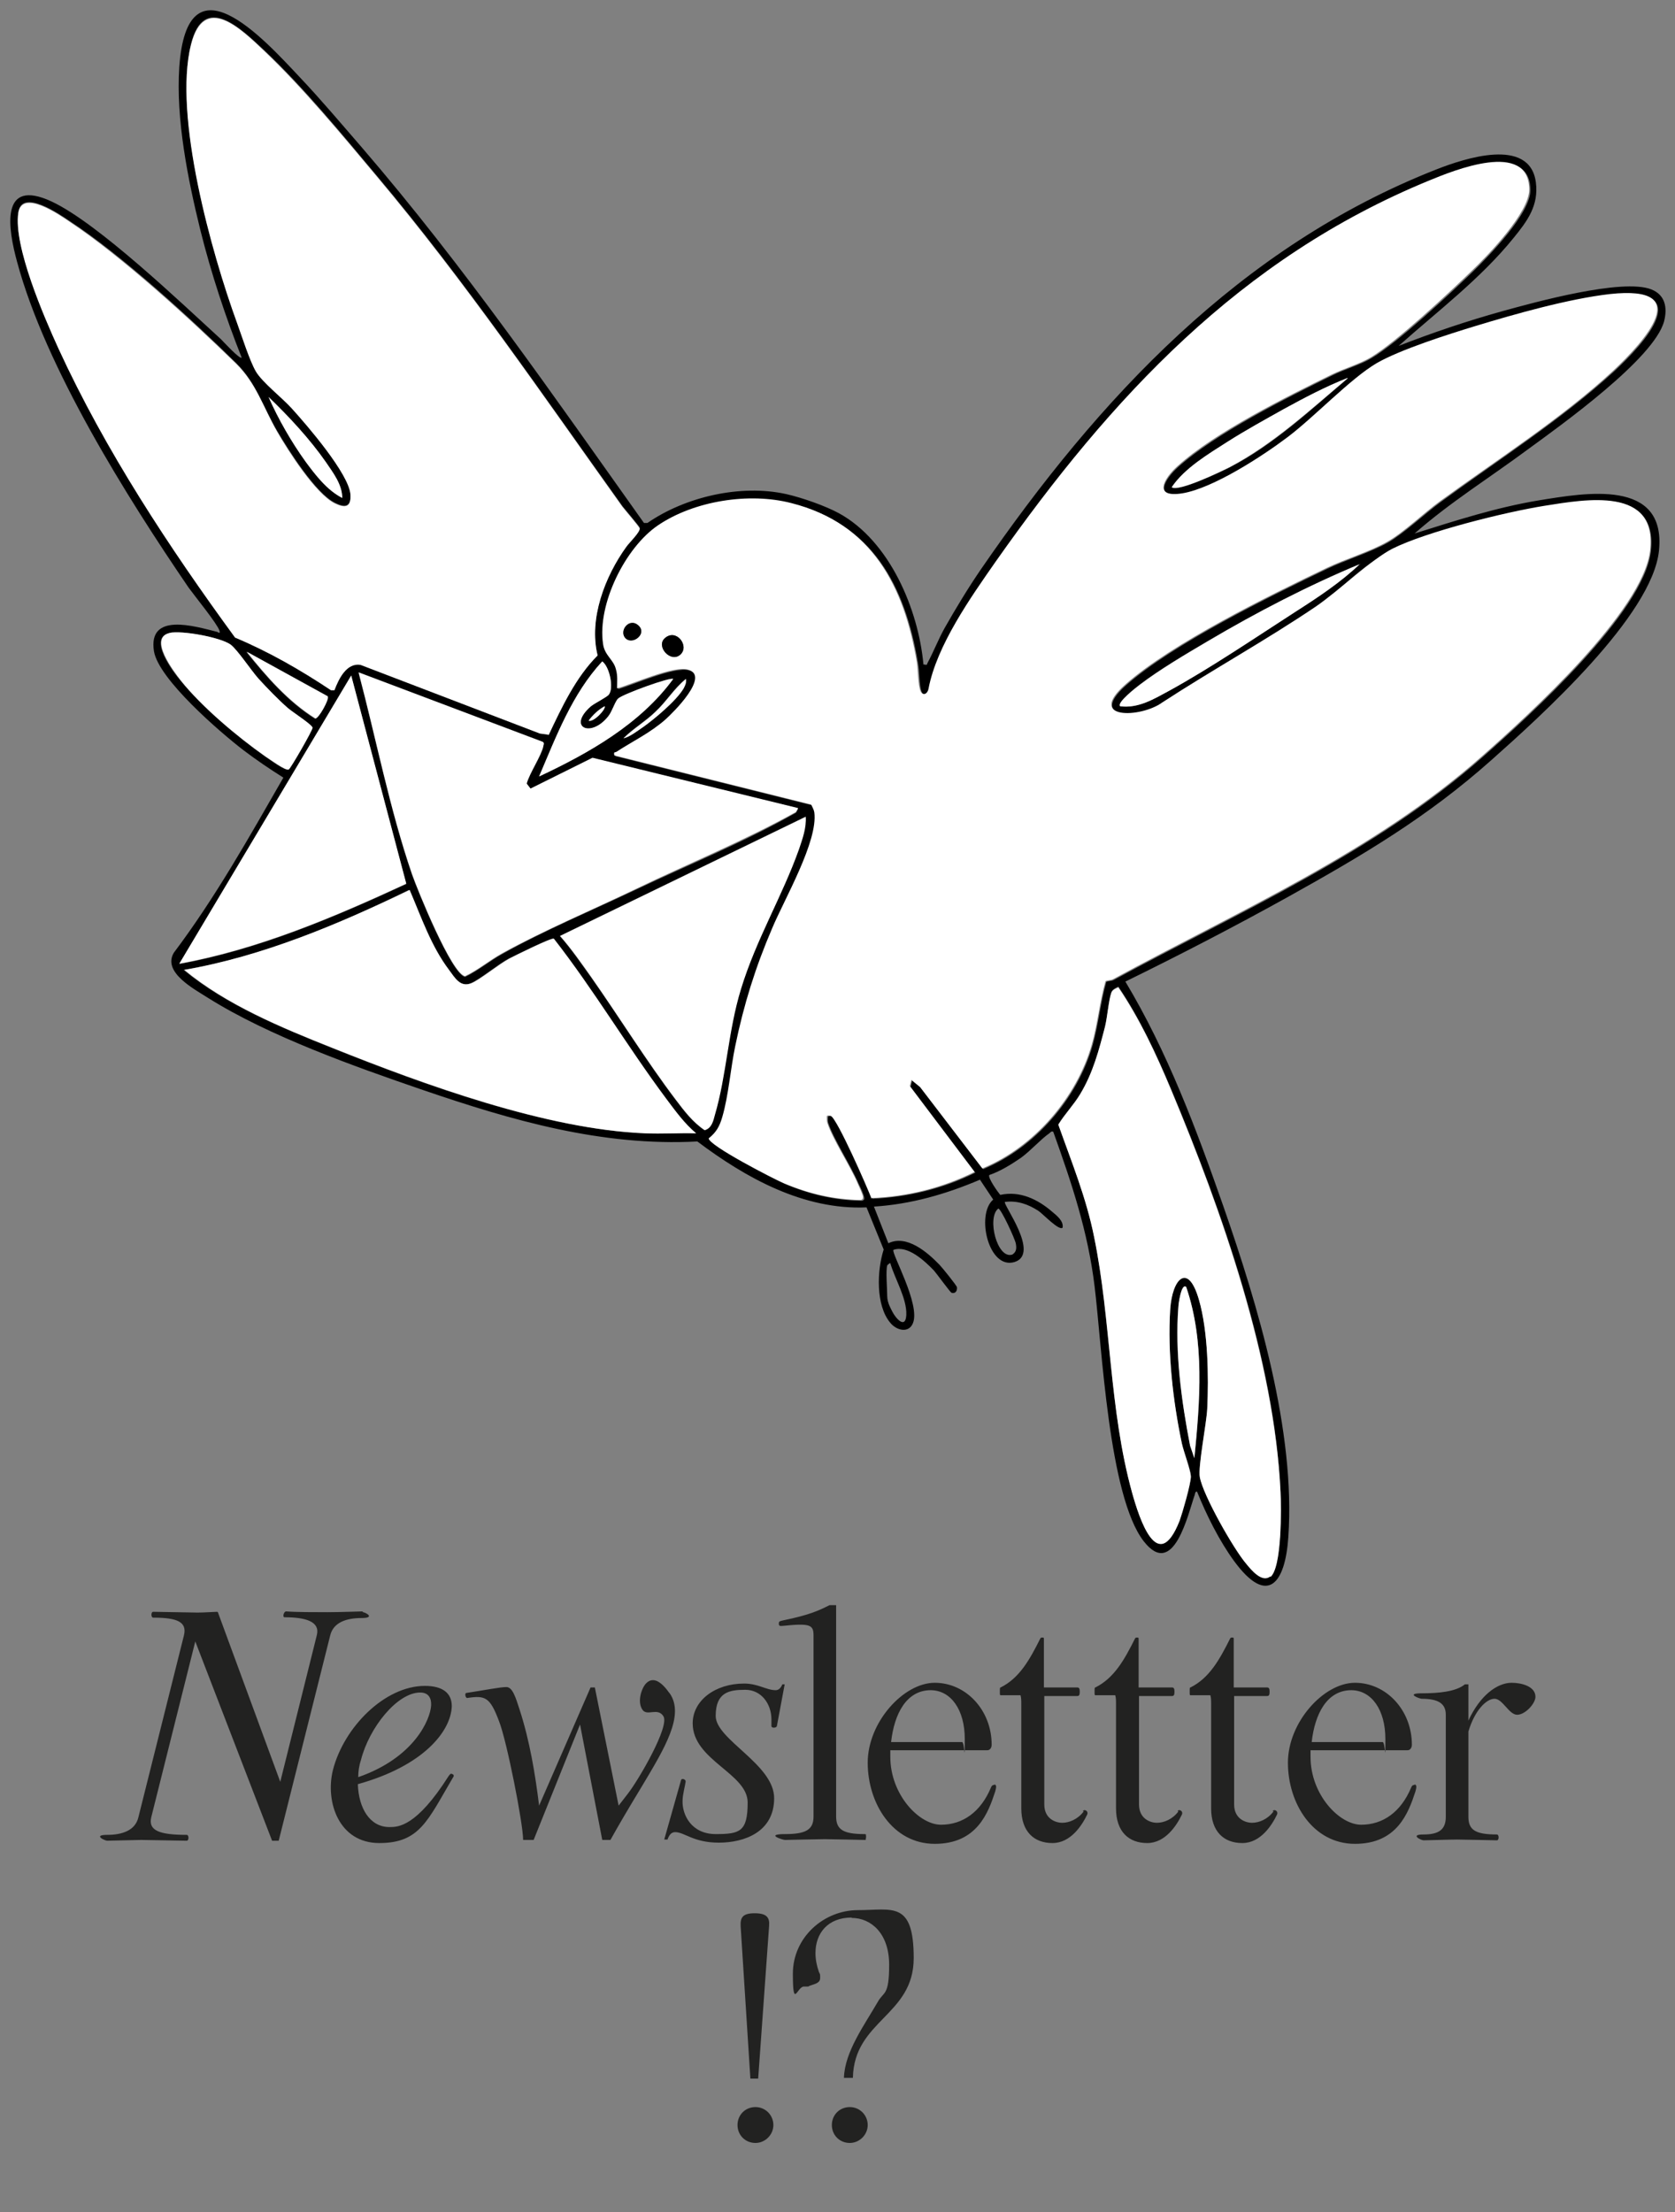 <?xml version="1.0" encoding="UTF-8"?>
<svg id="Ebene_1" xmlns="http://www.w3.org/2000/svg" xmlns:xlink="http://www.w3.org/1999/xlink" version="1.1" viewBox="0 0 429.7 567.2">
  <rect x="0" y="0" width="429.7" height="567.2" fill="#808080" stroke="none"/>
  <!-- Generator: Adobe Illustrator 29.7.1, SVG Export Plug-In . SVG Version: 2.1.1 Build 8)  -->
  <defs>
    <style>
      .st0 {
        fill: none;
      }

      .st1 {
        fill: #fff;
      }

      .st2 {
        fill: #222221;
      }

      .st3 {
        clip-path: url(#clippath);
      }
    </style>
    <clipPath id="clippath">
      <rect class="st0" width="429.7" height="409.1"/>
    </clipPath>
  </defs>
  <g class="st3">
    <g>
      <path d="M304.3,330c-1.3-1-2,4.6-2,5.1-1,11.6.8,24.2,3,35.6l1.1,3.2c1.5-14.5,2.7-29.9-2.1-43.9h0ZM227.6,324.5c-.4,1.4,0,5.9,0,7.8s1.1,3.5,1.3,4c.9,1.8,3.4,4.6,3.6.9.2-4.2-3-9.4-4.1-13.3-.1-.1-.8.5-.8.6h0ZM256.1,309.9c-3,2.3-.3,13.1,3.6,11.8,1.1-.7,1.1-1.7.9-2.8-.2-1.2-3.8-9-4.5-9ZM325.9,404.2c2.9-2.5,2.8-17.8,2.6-21.8-1.5-33.7-15.1-72.2-28.1-103.2-3.8-9-8-18.1-13.5-26.2-.7.3-1.5.7-1.8,1.4-.7,2-1,6.2-1.6,8.7-1.5,6.2-3.1,12-6.4,17.4-1.7,2.8-3.9,5.1-5.6,7.8,3.4,9.6,7.2,18.9,9.2,28.9,4.3,21.5,3.8,44,9.7,65.4,1.9,6.9,6.6,21.4,12.2,7.3.8-2,3-9.6,2.9-11.4,0-1.6-1.8-6.2-2.3-8.4-2.3-10.9-3.7-23.3-3-34.4.5-7.9,4.5-12.4,7.4-2.4,2.3,7.9,2.5,19.6,2.1,27.9-.2,3.8-2.4,14.8-1.9,17.5.9,4.6,8.8,18.5,11.9,22.2,1.3,1.6,4.2,4.9,6.2,3.2h0ZM178.4,290.6c-3.1-2.5-5.4-5.7-7.7-8.9-9.9-13.4-18.5-27.8-28.8-41-.5-.3-10,4.4-11.4,5.1-2.8,1.5-7.5,5.4-9.7,6.3-2.9,1.2-4.3-1.4-5.8-3.4-4.6-6.1-7.1-13.5-10.1-20.5-18.2,8.9-37.7,17.1-57.8,20.5,10.9,9,25,14.8,38,20,23.5,9.4,55,20.9,80.2,21.9,4.3.2,8.6-.2,12.9,0h.2ZM206.7,209.4l-63.1,30.6c3,3.4,5.5,7.1,8.1,10.7,7.2,10.2,14.1,21.4,21.6,31.3,2.2,2.9,4.3,5.7,7.4,7.8,1.7-.5,2.1-2.4,2.6-3.9,3-10.2,3.4-21.6,6.7-32.3,4-12.8,10.7-23.9,14.9-35.9.9-2.7,1.9-5.4,1.7-8.3h.1ZM151,184.8c1.3.5,4.6-3.1,4.1-3.7-1.6.9-3,2.2-4.1,3.7M160,189.3c1.7-.5,3.4-1.8,4.8-2.8,3-2.1,8.7-6.8,10.5-10,.5-.8.8-1.5.6-2.4-3,2.4-5,5.8-7.8,8.4-2.5,2.4-5.7,4.3-8.2,6.8h0ZM104.2,226.6l-14.1-53.3-44.1,73.9c20.3-3.7,39.6-11.9,58.2-20.5h0ZM204.7,207.3l-52.7-12.9-15.9,8-1-1.3c.7-2.8,3.8-7.2,4.3-9.7,0-.4.2-.7-.2-1l-47.2-17.8c4.5,17,8,35.1,13.7,51.7,1.4,4,10.1,25.5,13.6,26.2,3.4-1.6,6.3-4.1,9.6-5.9,10.5-5.9,23.3-11.3,34.3-16.5,13.7-6.5,27.8-12.2,41-19.7l.5-.9h0v-.2ZM156.2,178.1c1.3-1.7.2-7.1-1.7-8.5-7.7,8.3-11.8,19.2-16.2,29.5,12.8-6,26-13.5,34.4-25-.7-.6-12.7,3.8-14.1,5-.8.7-1.5,3.2-2.5,4.5-4.5,5.8-10.7,2.9-4.5-2.5,1-.8,4.2-2.4,4.6-3h0ZM84.1,178.7l-20.9-11.5c5.1,6.3,10.6,12.7,17.6,17.1.8.2,3.6-4.9,3.2-5.5M43.5,162.3c-5.7,1.3,1,10.1,2.8,12.2,5.4,6.7,14.5,14.4,21.6,19.4.9.6,5.3,3.9,6.1,3.4.5-.3,6.1-10.1,6.1-10.7s-5.2-4.1-6.4-5.1c-2.3-2-5.3-5.1-7.4-7.4-1.9-2.1-5.4-7.5-7.2-8.8-2.6-1.9-12.6-3.7-15.7-3h.1ZM348.9,144.6c-13.4,5.6-26.5,12.4-39.1,19.8-5.6,3.3-12.4,7.3-17.5,11.2-.8.6-5.9,4.6-5,5.5,4.6.6,8.7-1.9,12.6-4,10.4-5.7,22.2-13.6,32.3-20.2,5.7-3.7,11.7-7.6,16.6-12.3M87.8,127.7c0-3.4-2.3-6.5-4.2-9.2-4.1-5.9-9.5-11.7-14.7-16.7,2.5,5.7,5.9,11.5,9.5,16.5,2.5,3.5,5.5,7.3,9.4,9.3h0ZM345.7,97c-5.6,2.2-11.1,5.1-16.4,8-4.8,2.6-9.7,5.3-14.3,8.3-5,3.2-11,6.8-14.4,11.7,1.7,1.2,12.6-4,14.8-5.1,11.3-5.8,20.7-14.7,30.3-22.8h0ZM223.6,307.4c9.2-.4,18.4-2.6,26.6-6.7l-16.6-22,.4-1.6,2.2,1.8,16,20.9c13.2-5.4,24.2-18.1,28.1-31.8,1.5-5.3,2-10.9,3.5-16.2.6-.3,1.4-.2,1.9-.5,32.3-17.5,67.2-32.8,94.8-57.3,11.9-10.5,41.2-37,43-52.6,1.9-16.6-16.4-13.3-27.1-11.5-10,1.6-30.2,6.6-39,11s-13.9,10.9-19.6,14.8c-12.7,8.6-26.5,16.2-39.4,24.6-5.6,4.1-19.7,4.4-9.5-4.6,12-10.6,36.9-22.8,51.7-29.9,4.8-2.3,11.1-4.2,15.5-6.7,4.3-2.5,9.3-7.3,13.4-10.3,14.6-10.7,31.2-21.3,44.5-33.5,8.1-7.5,21.3-22.1-.8-19.7-10.5,1.1-24.3,5-34.5,8.2-7,2.1-19.3,6-25.3,9.5-6.8,3.9-15.9,13.7-22.9,19-6.5,4.9-19,13.2-27,14.4-7.7,1.2-4.8-3.8-1.2-7,9.6-8.6,27.8-17.7,39.6-23.5,3-1.5,7.2-2.7,10-4.4,6.6-3.9,20-16.4,25.9-22.1,4.3-4.2,14.8-15,14.8-20.9,0-12.8-19.4-4.9-25.7-2.3-48.6,19.9-81.5,55.6-111.1,97.6-6.6,9.3-15.2,21.6-17.3,32.7-.3,1.4-1.6,1.8-2.1.5-.6-1.5-.5-5.4-.9-7.3-3.3-19.7-11.6-35.6-32.2-40.8-10.8-2.8-24.9-.6-34.2,5.7-8.4,5.7-15.6,20.2-14.1,30.4.4,3,2.6,4,3.3,6.5.4,1.7.3,3.2.3,4.9,3.9-1.1,14.5-5.9,18.2-4.8,5.7,1.7-3.9,11.2-5.8,12.8-4,3.5-8.3,5.5-12.6,8.3-.4.3-.7,0-.5.9l50.5,12.6c.3.6.7,1.3.8,2,1,7.5-7.7,22.3-10.8,29.7-4.2,10.1-7.3,19.6-9.5,30.3-1.2,5.8-1.7,12.6-3.3,18.1-.7,2.5-1.5,3.9-3.5,5.5,0,1.8,16.7,10.4,19.3,11.5,6.4,2.7,12.8,4.2,19.8,4.3.4-.2.6-.3.5-.8-.1-.8-1-2.7-1.4-3.5-2-4.7-6.4-11.4-7.8-15.6-.2-.5-.1-1-.1-1.5s.8-.3,1-.2c1.7.8,9.4,18.4,10.5,21.3h0l-.3-.2ZM140.7,188.4c3.4-7.2,6.9-14.8,12.6-20.5-2.3-9.4,1.9-20.3,7.4-27.9.7-1,3.6-3.8,3.4-4.7,0-.3-3.7-4.6-4.4-5.5-20.5-28.6-40.3-57.7-63-84.7-8.8-10.5-19-22.9-28.9-32.2-5.9-5.5-15.5-15-18.8-1.6-4.5,18.2,5.3,53.5,11.8,71.3,1.2,3.3,3.2,9.6,4.8,12.4,1.7,2.8,6.9,6.9,9.3,9.6,3.8,4.3,14.6,16.6,15,22,.3,3.3-1.3,3.7-4,2.3-4.9-2.4-11.9-13.5-14.8-18.4-3.7-6.3-5.3-12.2-10.5-17.4-11.6-11.4-29.4-27.7-42.7-36.4-2.5-1.7-12.3-8.5-13.2-2.3-1.3,8.5,6.6,26.7,10.3,34.8,12,26.1,28.4,51,45.3,74.1,8.6,3.7,16.8,8.3,24.6,13.5h.9c1.1-2.8,3-7,6.7-6.4l46,17.6,2.2.3h0ZM237.1,170.4c.9.2.6,0,.9-.5,1.5-2.8,2.7-5.9,4.3-8.8,2.9-5.1,6.1-10.4,9.4-15.2,30.1-43.7,66.4-82.7,116.9-102.5,6.9-2.7,23.8-8.4,25.4,3.3.8,6-2.2,10-5.7,14.3-8.4,10.4-19.5,18.8-29.5,27.7,8.7-3.4,17.6-6.4,26.6-8.9,8.3-2.3,30.8-8.5,38.2-5.6,3.6,1.4,4.2,4.7,3.3,8.2-2.6,9.6-26.4,26.6-34.9,32.8-9.7,7.2-20,13.6-29.1,21.6,10.5-3.3,21-6.7,31.9-8.5,11.8-1.9,32.6-5.7,30.8,12.8-1.6,16.7-30.5,42.7-43,53.8-16.5,14.7-33,24.4-52.2,35.1-13.7,7.6-27.6,14.8-41.7,21.7,10.8,18,18.2,37.8,25.1,57.5,8.9,25.5,18.6,57.8,16.7,85-.8,11.8-5.3,17.8-13.9,6.1-3.8-5.2-7.1-11.8-9.5-17.8-.5-.1-.5.4-.6.8-1.7,4.8-5.4,21.8-13.1,11.9-9-11.6-10.7-50-12.6-65.4-1.7-14-5.9-26.5-10.6-39.6-.6-.2-.7.2-1,.4-2.3,1.6-4.7,4.4-7.3,6.3-2.5,1.7-5.2,3.4-8.1,4.4-.5.6,2.2,4.4,2.8,5.1,5-1.1,9.6,1.1,13.3,4.3,1.2,1,3,2.4,2.7,4.1-.9.9-5-3.5-6.2-4.3-2.6-1.7-5.4-2.7-8.6-2.3-.6.6,9.1,13.3,2.5,15.4-6.7,2.1-10-12.2-5.5-16l-3.4-5.1c-8.7,3.7-17.7,6.3-27.2,6.9l3.7,9.4c4.7-2.3,10,2.3,13.1,5.5.6.6,4.5,5.4,4.5,5.8.1.9-.4,1.7-1.4,1.4-.3-.1-3.8-4.9-4.5-5.7-2.4-2.5-6.8-6.6-10.4-5.3-.6.8,7,14,5,18.8-1.1,2.7-4.3,1.8-5.8-.1-3.8-4.5-3.4-13.5-1.7-18.8l-4.4-10.8c-16.1.7-30.9-7.5-43.4-16.9-24.5,1.3-47.6-5.4-70.4-13.2-17.5-6-39.5-13.8-55.1-23.6-3.6-2.3-11.8-6.6-8.8-11.6,10.7-14.2,19.3-29.6,28.1-44.9-3.5-2.2-6.9-4.5-10.2-7-6-4.6-21.8-18.2-23-25.4-1.6-10.1,10.5-6.4,16.1-5,.3,0,1,.8.7-.3-.6-1.8-6.3-8.8-7.9-11-15.9-23.3-36.7-56.4-44-83.5-2.3-8.4-4.6-21.8,8.9-15.5,11.9,5.6,33,25.8,43.4,35.3.6.6,4.8,5.2,5.3,4.7-4.2-10.6-7.8-21.5-10.6-32.7-3.2-13-6.3-28.4-5.4-41.8,2-29,21.5-7.4,30.9,2.6,5.4,5.7,10.8,12.1,16,18.1,26.2,30.4,49.1,63.6,72.3,96.2h.9c9.7-6.7,23.9-10,35.6-7.4,4,.9,10,3,13.5,4.9,13,7.1,20.4,24.6,21.7,38.8h.2Z"/>
      <path class="st1" d="M174.6,167.8c2.3-2.2-1.1-6.7-4-4.2-2.5,2.1,1.5,6.5,4,4.2M160.5,163.7c1.8,1.8,5.4-1.1,3.4-3.2-2.4-2.4-5.2,1.3-3.4,3.2M223.6,307.4c-1.1-2.9-8.8-20.5-10.5-21.3-.2,0-1-.2-1,.2s0,1,.1,1.5c1.3,4.2,5.8,10.9,7.8,15.6.4.9,1.3,2.8,1.4,3.5,0,.5-.1.6-.5.8-7-.1-13.4-1.6-19.8-4.3-2.6-1.1-19.3-9.7-19.3-11.5,2-1.6,2.8-3.1,3.5-5.5,1.6-5.5,2.1-12.3,3.3-18.1,2.2-10.7,5.2-20.3,9.5-30.3,3.1-7.4,11.8-22.3,10.8-29.7-.1-.7-.5-1.3-.8-2l-50.5-12.6c-.2-1,.1-.7.5-.9,4.3-2.8,8.6-4.8,12.6-8.3,1.9-1.7,11.6-11.2,5.8-12.8-3.6-1.1-14.2,3.7-18.2,4.8,0-1.7.2-3.2-.3-4.9-.6-2.5-2.9-3.5-3.3-6.5-1.5-10.2,5.7-24.7,14.1-30.4,9.3-6.3,23.4-8.5,34.2-5.7,20.5,5.2,28.9,21.1,32.2,40.8.3,2,.3,5.8.9,7.3.5,1.4,1.8,1,2.1-.5,2.1-11.1,10.8-23.4,17.3-32.7,29.6-42,62.6-77.7,111.1-97.6,6.3-2.6,25.6-10.5,25.7,2.3,0,5.9-10.5,16.8-14.8,20.9-5.9,5.7-19.3,18.2-25.8,22.1-2.8,1.7-6.9,2.9-10,4.4-11.8,5.8-30.1,14.9-39.6,23.5-3.6,3.2-6.4,8.2,1.2,7,7.9-1.3,20.5-9.5,27-14.4,6.9-5.2,16.1-15,22.9-19,6.1-3.5,18.4-7.4,25.3-9.5,10.2-3.1,24-7,34.5-8.2,22.1-2.4,8.8,12.2.8,19.7-13.2,12.2-29.8,22.8-44.5,33.5-4.1,3-9.3,8-13.4,10.3-4.3,2.5-10.7,4.4-15.5,6.7-14.8,7.1-39.7,19.3-51.7,29.9-10.2,9,3.9,8.7,9.5,4.6,12.9-8.4,26.7-16,39.4-24.6,5.7-3.9,14.3-12.1,19.6-14.8,8.8-4.4,29-9.4,39-11,10.7-1.7,29-5,27.1,11.5-1.8,15.5-31.1,42.1-43,52.6-27.6,24.5-62.6,39.8-94.8,57.3-.6.3-1.3.2-1.9.5-1.5,5.3-2,10.9-3.5,16.2-3.9,13.7-14.9,26.4-28.1,31.8l-16-20.9-2.2-1.8-.4,1.6,16.6,22c-8.2,4.1-17.4,6.4-26.6,6.7h0l.2.2Z"/>
      <path class="st1" d="M140.7,188.4l-2.2-.3-46-17.6c-3.6-.6-5.6,3.6-6.7,6.5h-.9c-7.8-5.2-16-9.9-24.6-13.5-16.9-23.1-33.3-48-45.3-74.1-3.7-8.1-11.6-26.3-10.3-34.8,1-6.2,10.7.6,13.2,2.3,13.3,8.8,31.1,25.1,42.7,36.4,5.2,5.1,6.9,11.1,10.5,17.4,2.8,4.9,9.9,16,14.8,18.4,2.7,1.3,4.2,1,4-2.3-.4-5.3-11.1-17.7-15-22-2.4-2.7-7.7-6.8-9.3-9.6-1.6-2.8-3.6-9.1-4.8-12.4-6.5-17.8-16.4-53.1-11.8-71.3,3.4-13.4,12.9-4,18.8,1.6,9.8,9.3,20.1,21.7,28.9,32.2,22.7,27,42.5,56,63,84.7.7.9,4.3,5.1,4.4,5.5.2.9-2.7,3.7-3.4,4.7-5.5,7.6-9.7,18.5-7.4,27.9-5.6,5.6-9.2,13.3-12.6,20.5h0v-.2Z"/>
      <path class="st1" d="M325.9,404.2c-2.1,1.8-4.9-1.6-6.2-3.2-3.2-3.7-11.1-17.6-11.9-22.2-.5-2.6,1.7-13.6,1.9-17.5.4-8.3.2-19.9-2.1-27.9-2.8-9.9-6.9-5.5-7.4,2.4-.7,11.1.7,23.5,3,34.4.5,2.2,2.2,6.8,2.3,8.4,0,1.8-2.2,9.4-2.9,11.4-5.6,14.1-10.3-.5-12.2-7.3-5.9-21.4-5.3-44-9.7-65.4-2-10.1-5.8-19.3-9.2-28.9,1.7-2.8,4-5.1,5.6-7.8,3.3-5.5,4.8-11.3,6.4-17.4.6-2.5.9-6.6,1.6-8.6.3-.8,1.1-1.1,1.8-1.4,5.5,8.1,9.7,17.1,13.5,26.2,13,31,26.5,69.5,28.1,103.2.2,4,.4,19.4-2.6,21.8h0v-.2Z"/>
      <path class="st1" d="M204.7,207.3l-.5.9c-13.3,7.4-27.3,13.1-41,19.7-11,5.3-23.8,10.7-34.3,16.5-3.3,1.8-6.2,4.3-9.6,5.9-3.5-.7-12.2-22.2-13.6-26.2-5.7-16.6-9.2-34.7-13.7-51.7l47.2,17.8c.5.3.3.6.2,1-.5,2.5-3.5,6.9-4.3,9.7l1,1.3,15.9-7.9,52.7,12.9h0Z"/>
      <path class="st1" d="M178.4,290.6c-4.3-.1-8.6.2-12.9,0-25.2-1-56.7-12.5-80.2-21.9-13.1-5.2-27.1-11-38-20,20.1-3.5,39.5-11.7,57.8-20.5,3,7,5.5,14.4,10.1,20.5,1.5,2,2.9,4.6,5.8,3.4,2.2-.9,6.9-4.8,9.7-6.3,1.3-.7,10.8-5.4,11.4-5.1,10.3,13.2,18.8,27.6,28.8,41,2.4,3.2,4.7,6.4,7.7,8.9h-.2Z"/>
      <path class="st1" d="M206.7,209.4c.2,2.9-.8,5.6-1.7,8.3-4.3,12.1-11,23.1-14.9,35.9-3.3,10.7-3.7,22.1-6.7,32.3-.4,1.5-.8,3.4-2.6,3.9-3.1-2.1-5.2-4.9-7.4-7.8-7.5-9.9-14.4-21-21.6-31.3-2.6-3.7-5.2-7.4-8.1-10.7l63.1-30.6h-.1Z"/>
      <path class="st1" d="M104.2,226.6c-18.6,8.6-37.9,16.8-58.2,20.5l44.1-73.9,14.1,53.3h0Z"/>
      <path class="st1" d="M43.5,162.3c3.1-.7,13.1,1.1,15.7,3,1.8,1.4,5.3,6.7,7.2,8.8,2.1,2.3,5.1,5.4,7.4,7.4,1.1,1,6.3,4.3,6.4,5.1,0,.7-5.6,10.4-6.1,10.7-.7.5-5.1-2.8-6.1-3.4-7.1-5-16.2-12.6-21.6-19.4-1.7-2.2-8.5-11-2.8-12.2"/>
      <path class="st1" d="M348.9,144.6c-4.9,4.7-10.8,8.6-16.6,12.3-10.1,6.5-21.9,14.5-32.3,20.2-3.9,2.1-7.9,4.6-12.6,4-1-.9,4.2-4.9,5-5.5,5.1-3.9,11.9-7.9,17.5-11.2,12.5-7.4,25.6-14.2,39.1-19.8h-.1Z"/>
      <path class="st1" d="M156.2,178.1c-.4.6-3.6,2.2-4.6,3-6.2,5.4,0,8.3,4.5,2.5,1-1.3,1.7-3.8,2.5-4.5,1.4-1.2,13.4-5.5,14.1-5-8.5,11.6-21.6,19-34.4,25,4.4-10.3,8.5-21.2,16.2-29.5,1.9,1.4,3,6.8,1.7,8.5h0Z"/>
      <path class="st1" d="M345.7,97c-9.6,8.1-19.1,16.9-30.3,22.8-2.2,1.1-13.1,6.4-14.8,5.1,3.3-4.9,9.4-8.5,14.4-11.7,4.6-2.9,9.5-5.6,14.3-8.3,5.3-2.9,10.8-5.8,16.4-8h0Z"/>
      <path class="st1" d="M304.3,330c4.8,14,3.5,29.4,2.1,43.9l-1.1-3.2c-2.2-11.3-3.9-24-3-35.6,0-.5.7-6.2,2-5.1h0Z"/>
      <path class="st1" d="M84.1,178.7c.4.6-2.4,5.7-3.2,5.5-7-4.4-12.5-10.7-17.6-17.1l20.9,11.5h-.1Z"/>
      <path class="st1" d="M87.8,127.7c-3.9-2-6.8-5.8-9.4-9.3-3.6-5-7-10.9-9.5-16.6,5.2,5,10.6,10.8,14.7,16.7,1.8,2.7,4.2,5.7,4.2,9.2h0Z"/>
      <path class="st1" d="M160,189.3c2.5-2.5,5.7-4.3,8.2-6.8,2.8-2.6,4.8-6,7.8-8.4.1,1-.2,1.6-.6,2.4-1.8,3.1-7.5,7.9-10.5,10-1.5,1-3.1,2.3-4.8,2.8h0Z"/>
      <path class="st1" d="M151,184.8c1.1-1.5,2.5-2.8,4.1-3.7.5.6-2.8,4.2-4.1,3.7"/>
      <path d="M174.6,167.8c-2.5,2.4-6.5-2.1-4-4.2,2.9-2.5,6.3,2,4,4.2"/>
      <path d="M160.5,163.7c-1.9-1.9,1-5.6,3.4-3.2,2.1,2.1-1.6,4.9-3.4,3.2"/>
    </g>
  </g>
  <path class="st2" d="M218,549.5c2.5,0,4.6-2.1,4.6-4.6s-2-4.6-4.6-4.6-4.6,2-4.6,4.6,2,4.6,4.6,4.6M218.5,491.8c4.9,0,9.6,3.9,9.6,12s-1.4,6.8-2.9,9.5c-3.4,5.9-8.5,12.8-8.7,19.5h2.3c.3-14.8,15.6-15.9,15.6-30.7s-5.5-12.3-14.3-12.3-16.7,7-16.7,16.3,1.1,3.3,2.8,3.3,1,0,1.5-.2c1.9-.6,2.7-.9,2.7-2s0-.9-.3-1.5c-.6-1.7-.9-3.3-.9-4.9,0-5,3.1-9.1,9.3-9.1M193.8,549.5c2.5,0,4.6-2.1,4.6-4.6s-2-4.6-4.6-4.6-4.6,2-4.6,4.6,2,4.6,4.6,4.6M197.3,493.9c.2-2.2-.6-3.3-3.7-3.3s-3.7,1.1-3.6,3.3l2.5,39.1h2l2.8-39.1h0Z"/>
  <path class="st2" d="M387.8,431.5c-3.7,0-8.1,3.2-11.1,9.7v-9.3h-.9c-2.3,1.9-6.8,2.3-11.1,2.3s-.5,1.4,0,1.4c4.4,0,6.2,1.3,6.2,4.1v26.2c0,3.4-2,4.5-5.7,4.5s-.6,1.5,0,1.5,6.9-.2,8.6-.2,9.6.2,10.2.2.6-1.5,0-1.5c-5.4,0-7.3-1.1-7.3-4.5v-21.9c1.6-5.4,4.6-8.4,6.7-8.4s3.7,4.1,5.8,4.1,4.7-2.9,4.7-4.6c0-2.7-3.6-3.6-6.1-3.6M346.6,433.4c5.3,0,8.8,5.1,8.8,12.5s0,.8-.7.8h-18.2c.8-7.2,3.9-13.3,10.2-13.3M362.8,457.7c-.4,0-.6.2-.8.7-2.6,6.2-7.2,9.5-12.8,9.5s-13-7.7-13-17.4v-1.7h24.9c.7,0,1.1-.7,1.1-1.4,0-8.9-6.6-15.9-14.6-15.9s-17.2,10.1-17.2,20.5,6.4,20.8,17.2,20.8,13.7-7.9,15.5-13.4c.2-.7.5-1.8-.2-1.8M326.7,464.5c-1.5,2-3.7,2.9-5.5,2.9s-4.6-1.1-4.6-4.7v-27.8h8.4c.5,0,.7-.2.7-1.1s-.2-1.1-.7-1.1h-8.5v-12.6q0-.2-.4-.2t-.5.2c-2.8,5.6-5.4,10.2-10.2,12.6-.2,0-.2.2-.2,1s0,1,.2,1h5.1c.2.6.2,1.5.2,2.4v26.6c0,6,3.3,8.9,8,8.9s7.6-4.6,8.9-7.3c.4-.9-.7-1.5-1.1-.9M302.3,464.5c-1.5,2-3.7,2.9-5.5,2.9s-4.6-1.1-4.6-4.7v-27.8h8.4c.5,0,.7-.2.7-1.1s-.2-1.1-.7-1.1h-8.5v-12.6q0-.2-.4-.2-.4,0-.5.2c-2.8,5.6-5.4,10.2-10.2,12.6-.2,0-.2.2-.2,1s0,1,.2,1h5.1c.2.6.2,1.5.2,2.4v26.6c0,6,3.3,8.9,8,8.9s7.6-4.6,8.9-7.3c.4-.9-.7-1.5-1.1-.9M278,464.5c-1.5,2-3.7,2.9-5.5,2.9s-4.6-1.1-4.6-4.7v-27.8h8.4c.5,0,.7-.2.7-1.1s-.2-1.1-.7-1.1h-8.5v-12.6q0-.2-.4-.2-.4,0-.5.2c-2.8,5.6-5.4,10.2-10.2,12.6-.2,0-.2.2-.2,1s0,1,.2,1h5.1c.2.6.2,1.5.2,2.4v26.6c0,6,3.3,8.9,8,8.9s7.6-4.6,8.9-7.3c.4-.9-.7-1.5-1.1-.9M238.7,433.4c5.3,0,8.8,5.1,8.8,12.5s0,.8-.7.8h-18.2c.8-7.2,3.9-13.3,10.2-13.3M255,457.7c-.4,0-.6.2-.8.7-2.6,6.2-7.2,9.5-12.8,9.5s-13-7.7-13-17.4v-1.7h24.9c.7,0,1.1-.7,1.1-1.4,0-8.9-6.6-15.9-14.6-15.9s-17.2,10.1-17.2,20.5,6.4,20.8,17.2,20.8,13.7-7.9,15.5-13.4c.2-.7.5-1.8-.2-1.8M222.2,470.6c0-.2-.2-.3-.4-.3-5.4,0-7.3-1.1-7.3-4.5v-54.2h-1.7c-2.8,1.4-5.1,2.5-11.9,3.9-.8.2-1.1.2-1.1.8s.2.7,1.1.6c6.8-.7,7.8-.3,7.8,2.4v46.5c0,3.4-2,4.5-7.3,4.5s-.6,1.5,0,1.5,8.5-.2,10.2-.2,9.6.2,10.2.2.2,0,.3-.2c0-.2.2-.7,0-1M171.2,471.8c.4-1.1.9-2,2-2,2.4,0,4.7,2.7,11.2,2.7s14.2-2.7,14.2-11.4-15-15-15-21.1,3.5-6.7,7.6-6.7,6.7,3.6,6.7,7.6,0,1.1,0,1.7,1.3.5,1.4,0l2-10.7h-.6c-.4,1-1,1.5-1.7,1.5-2.4,0-4.5-1.7-8.1-1.7-7.5,0-13.2,4.4-13.2,10.2,0,9.5,14.1,12.8,14.1,20.3s-2,8.1-8.2,8.1-8.6-4.9-8.5-8.5c0-1.6.7-4.1.8-5,0-.6-1.1-.9-1.2-.3l-4.3,15.2h.8ZM171.7,434.1c-1.9-2.7-4.1-4.4-6-2.4-1.1,1.2-2.3,4.6-.9,6.7,1.2,1.8,3.9-.7,5.4,1.7,1.6,2.6-6.3,16.2-9.1,19.8l-2.4,3.1-6.1-30.3h-1.1l-13.2,30.3c-1-8.1-2.4-16.6-5-24.6-1-3.1-1.8-5.8-3.4-5.8s-5.6.8-10.2,1.5c-.6,0-.3,1.4.2,1.3,4.6-.7,5.8-.2,8.1,5.9,2,5,6.2,26.3,6.2,30.5h2.7l11.9-29.6,5.7,29.6h2.1c2-3.6,4.1-7.2,8.1-13.8,5.8-9.7,11-18.2,7.1-23.8M107.8,434c2.1,0,2.9,1.4,2.8,3.3-.2,3.6-4.3,13.4-18.7,18.4,0-1.4.2-2.9.7-4.4,2.1-8.3,9.3-17.3,15.2-17.3M116,454.9c-.4-.2-.5,0-.9.5-8.3,13.1-13,13.1-15.2,13.1-5,0-7.9-4.8-8.1-11,16.9-4.7,23.9-13.6,24.1-20,0-3.4-2.4-5.2-6.9-5.2-10.3,0-20.8,10.6-23.6,21.6-2,8.1,1.5,18.7,11.9,18.7s12.4-5.8,18.9-16.8c.2-.2.4-.7-.2-.9M93,413.2c-.6,0-5.7.2-9,.2s-8.1,0-10.6-.2c-.6,0-1,1.5-.4,1.5,5.4,0,9.1,1.1,8.3,4.5l-9.4,37.7-15.9-43.2c0-.2-.2-.4-.3-.4-.6,0-3.3.2-5,.2l-11.4-.2c-.6,0-.6,1.5,0,1.5,6.2,0,8.7,1.1,7.9,4.5l-11.7,46.7c-.8,3.4-4.2,4.5-8,4.5s-.6,1.5,0,1.5l8.7-.2,11.7.2c.6,0,.6-1.5,0-1.5-7,0-9.9-1.1-9.1-4.5l11.3-45.1,19.7,51.1h1.7l13.2-52.6c.8-3.4,4.2-4.5,8-4.5s1-1.5.4-1.5"/>
</svg>